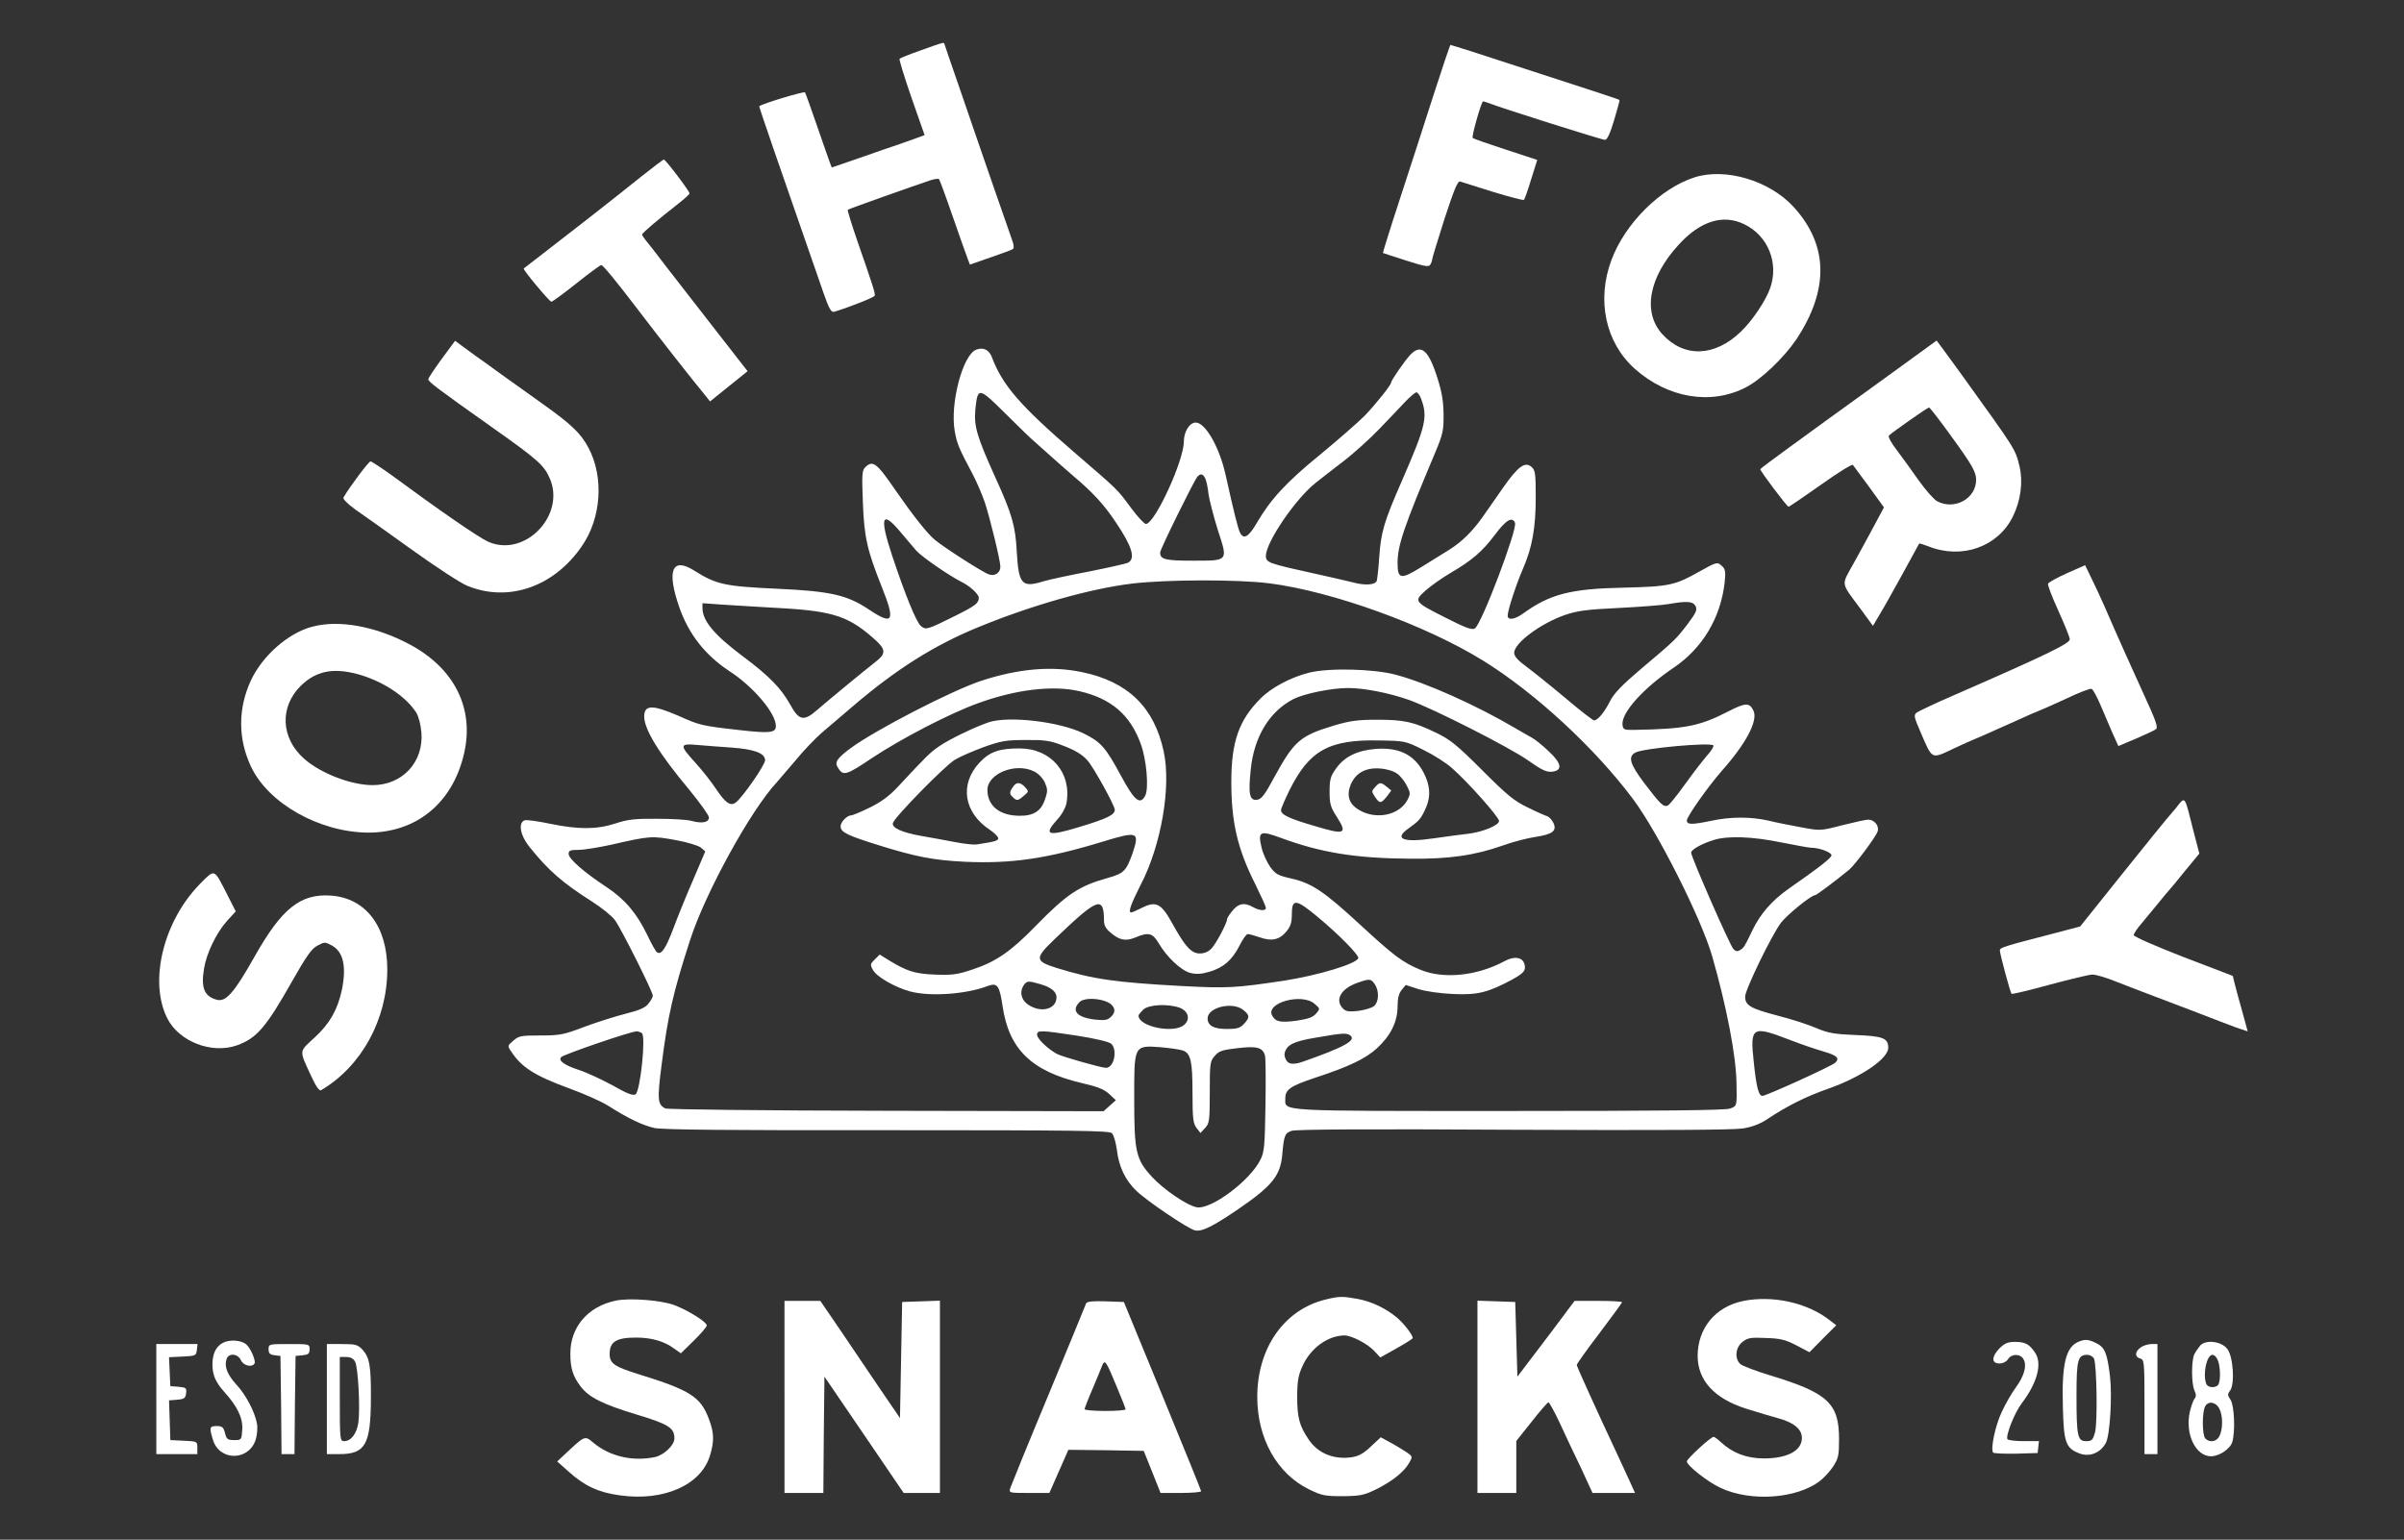 <?xml version="1.0" encoding="UTF-8"?><svg id="Layer_1" xmlns="http://www.w3.org/2000/svg" viewBox="0 0 2176.07 1394.13"><rect x="0" y="0" width="2176.07" height="1394.13" fill="#333333" stroke="none"/><defs><style>.cls-1{fill:#fff;}</style></defs><path class="cls-1" d="M833.62,45.55c-10.16,3.52-18.76,7.03-19.35,7.62s4.3,16.41,10.75,35.17l11.92,34-5.28,1.95c-2.93.98-10.55,3.71-17,6.06-6.45,2.15-23.06,7.82-36.74,12.7l-25.01,8.6-1.95-5.08c-.98-2.74-6.25-17.59-11.53-33.02-5.28-15.44-10.16-28.92-10.75-29.9-.78-1.17-37.32,9.77-41.43,12.51-.39.39,18.17,54.13,58.43,169.81,4.69,13.48,6.84,17,9.18,16.41,14.26-4.3,36.35-13.09,36.93-14.66.59-2.15-1.37-8.21-16.22-51-4.89-14.26-8.6-26.38-8.21-26.77.78-.78,58.62-21.3,75.04-26.77,3.52-1.17,7.03-1.56,7.62-.98.59.78,6.25,16.02,12.51,34.2,6.25,17.98,12.31,35.17,13.48,38.1l1.95,5.08,18.56-6.45c10.16-3.52,19.35-6.84,20.32-7.62,1.17-.78.98-3.91-.78-8.4-7.23-20.71-30.68-88.13-32.05-92.43-.98-2.74-7.82-22.86-15.44-44.94-7.62-21.89-13.87-40.25-13.87-40.45,0-1.17-3.32-.2-21.1,6.25Z"/><path class="cls-1" d="M1297.31,86.98c-8.21,25.6-21.89,68-30.48,94.18-8.6,26.18-15.24,47.87-15.05,47.87.39.2,9.77,3.32,20.91,6.84,16.41,5.28,20.52,6.06,21.89,3.91.98-1.56,1.76-3.71,1.76-4.69,0-1.17,5.08-17.59,11.14-36.74,8.79-26.77,11.92-34.59,14.26-34,1.56.59,15.05,4.69,29.7,9.38,14.85,4.49,27.36,7.82,27.94,7.23.78-.59,3.71-8.99,6.64-18.76l5.47-17.39-28.53-9.38c-15.63-5.08-29.12-9.77-29.9-10.55-1.17-.98,7.03-30.09,9.18-33.02.2-.2,2.54.39,5.08,1.37,9.38,3.91,102.59,33.41,105.52,33.41,1.95,0,4.69-5.86,8.21-17.78,2.93-9.77,5.28-18.17,4.89-18.37-.39-.39-13.29-4.69-28.92-9.77-33.8-10.94-79.92-25.99-105.13-34.2-9.97-3.13-18.56-5.86-18.95-5.86s-7.43,20.91-15.63,46.31Z"/><path class="cls-1" d="M580.96,159.47c-26.18,21.1-67.81,53.54-88.71,69.56-9.57,7.43-17.78,13.68-18.17,14.07-1.17.78,23.25,30.09,25.01,30.09.98,0,11.14-7.43,22.67-16.61s21.69-16.61,22.47-16.61c1.56,0,12.9,13.68,35.95,43.97,14.66,19.35,48.66,62.72,57.25,72.89l5.28,6.64,17-13.68,17-13.68-31.66-40.64c-17.39-22.28-36.35-46.9-42.21-54.32-5.67-7.62-13.09-17-16.02-20.71-3.13-3.71-5.67-7.43-5.67-8.01,0-1.37,14.46-13.68,33.02-28.14,5.47-4.3,9.97-8.4,9.97-9.18,0-2.15-21.89-30.87-23.25-30.68-.59,0-9.57,6.84-19.93,15.05Z"/><path class="cls-1" d="M1533.75,160.65c-30.68,9.77-62.72,41.62-75.04,74.64-13.68,36.35-5.47,74.84,20.91,98.48,29.9,26.77,69.37,33.41,101.02,16.8,13.87-7.23,34.2-26.77,45.33-43.18,29.9-45.14,29.12-85.78-2.74-120.37-21.89-23.64-61.55-35.37-89.5-26.38ZM1578.89,203.05c21.49,10.36,31.46,34.98,23.45,57.84-3.91,11.14-16.02,29.31-26.18,39.08-23.84,23.25-51.78,24.23-71.52,2.54-17.98-19.93-12.12-51.59,14.85-80.9,19.54-21.49,40.25-27.94,59.4-18.56Z"/><path class="cls-1" d="M399.82,324.98c-6.64,9.18-12.12,17.39-12.12,18.37,0,2.34,6.45,7.23,57.45,43.38,41.23,29.12,47.09,34.39,52.17,45.72,15.44,33.61-22.08,72.89-55.49,58.04-8.4-3.71-44.36-28.53-87.54-60.38-9.38-6.64-17.78-12.31-18.95-12.31-1.56,0-18.37,22.28-24.43,32.63-.78,1.37,3.32,5.47,10.75,10.94,6.84,4.69,29.9,21.1,51.39,36.54s44.16,30.29,50.22,32.63c37.13,15.05,78.16.78,103.37-35.95,17.78-25.6,20.13-62.72,6.06-89.1-7.03-13.29-15.63-21.3-41.03-39.47-12.12-8.6-29.31-20.91-38.3-27.36-8.79-6.45-19.15-13.87-22.86-16.41-3.71-2.74-9.38-6.84-12.51-9.18l-6.06-4.49-12.12,16.41Z"/><path class="cls-1" d="M1698.87,347.65c-29.51,21.3-65.46,47.29-79.53,57.64-14.26,10.36-25.99,19.15-25.99,19.54,0,1.76,24.23,34,25.6,34,.78,0,13.87-8.99,29.12-19.74,15.24-10.94,28.33-18.95,29.12-18.17.78.98,7.43,9.97,14.85,20.13l13.29,18.37-8.99,16.8c-4.89,9.18-13.29,24.62-18.76,34.39-11.14,20.13-11.72,16.02,7.23,41.62l10.55,14.46,6.25-10.55c3.52-5.67,12.7-22.28,20.71-36.74,7.82-14.46,14.66-26.77,14.85-27.16.39-.39,4.1.78,8.6,2.54,30.09,11.92,62.72.39,76.21-26.97,7.23-14.66,9.38-31.46,6.06-45.53-3.91-16.02-2.93-14.26-53.54-84.61-11.72-16.02-21.3-29.31-21.49-29.31-.2.2-24.62,17.78-54.13,39.28ZM1764.92,393.18c19.93,27.36,23.84,34,23.84,41.23,0,17-19.35,27.75-35.17,19.54-2.93-1.56-10.55-10.16-16.8-18.95-6.25-8.99-15.24-21.3-19.93-27.55-4.89-6.25-8.01-12.12-7.03-13.09,3.52-3.32,34.98-25.4,36.35-25.4.59,0,9.18,10.94,18.76,24.23Z"/><path class="cls-1" d="M883.84,316.58c-12.31,4.1-24.23,49.44-19.54,74.25,1.95,11.14,3.71,15.05,16.22,38.69,3.71,7.03,8.6,18.56,10.94,25.4,5.08,15.63,14.07,52.95,14.07,58.23s-4.69,8.79-10.16,7.03c-5.28-1.56-40.84-24.43-49.24-31.46-7.03-5.86-19.93-22.28-35.37-44.55-17.2-25.21-20.71-27.75-27.55-21.1-2.93,2.93-3.13,6.64-2.15,31.85,1.17,31.46,3.91,43.38,17,76.21,12.7,31.85,10.55,35.56-11.92,20.52-19.35-12.9-34.78-16.41-82.85-18.56-47.29-2.15-55.1-3.91-74.84-16.41-20.13-12.7-25.21-.2-13.48,33.41,8.6,24.43,23.45,43.18,45.33,57.64,21.69,14.07,42.01,38.1,42.01,49.63,0,6.25-5.47,6.84-33.02,3.71-34.59-3.91-35.76-4.3-55.1-12.9-23.45-10.16-31.07-10.16-31.07.59,0,11.72,13.68,34,41.03,66.63,9.57,11.72,17.59,22.86,17.59,24.82,0,4.49-6.25,5.67-15.63,3.13-3.71-1.17-17.78-1.95-31.26-1.95-20.13-.2-26.77.59-37.91,4.3-17,5.47-33.41,5.47-59.01.2-10.94-2.34-21.3-3.71-23.06-3.13-6.06,2.34-3.91,13.87,4.49,24.23,17.2,21.3,29.12,31.85,56.67,49.44,8.6,5.47,17.78,12.9,20.52,16.61,5.47,7.23,34.39,64.87,34.39,68.59,0,1.17-1.76,4.49-3.91,7.03-2.74,3.71-8.01,6.06-20.52,9.18-9.18,2.34-25.99,7.62-37.52,11.92-18.95,7.23-22.28,7.82-39.86,7.82s-19.54.39-24.43,4.69c-5.28,4.49-5.47,4.69-2.15,9.57,9.57,14.66,21.3,22.08,52.56,33.61,13.48,4.89,29.31,11.92,35.17,15.63,18.37,11.72,31.66,17.98,42.21,20.32,7.43,1.56,68.59,2.15,210.84,1.95,171.17,0,200.88.39,203.22,2.74,1.56,1.56,3.52,8.4,4.49,15.44,1.76,15.05,7.62,27.16,17.59,36.74,9.77,9.38,46.51,34.2,52.95,35.76,6.25,1.56,16.41-3.52,40.64-20.13,29.51-20.32,36.93-29.7,38.49-48.66,1.56-17.39,2.34-19.15,8.4-21.3,3.91-1.37,69.37-1.76,200.88-.98,132.68.59,198.92.2,207.52-1.17s15.83-4.1,22.47-8.6c18.17-12.12,35.17-20.52,55.89-27.75,29.51-10.55,53.35-26.97,53.35-36.74,0-8.79-4.89-10.55-29.9-11.53-19.15-.78-24.43-1.76-35.17-6.25-7.03-3.13-22.86-8.21-35.17-11.33-24.43-6.45-29.31-9.18-29.31-17.2,0-6.25,24.23-56.08,32.44-66.83,5.47-7.23,27.36-25.01,30.87-25.01,1.37,0,18.95-13.29,30.87-23.06,5.67-4.89,24.43-30.09,25.79-34.78,1.56-5.08-3.13-10.55-8.6-10.55-2.15,0-12.7,2.34-23.45,5.08-19.74,5.08-19.93,5.08-36.74,1.95-9.38-1.76-22.67-4.3-29.7-6.06-16.22-3.71-34.39-3.71-51.78,0-17.78,3.71-22.47,3.71-22.47-.2,0-3.52,19.15-30.68,31.66-44.94,21.89-24.62,32.83-45.33,28.72-54.32-3.52-7.62-7.23-7.62-23.06.59-25.79,13.29-39.08,15.83-84.22,16.61-10.16.2-10.75-.2-11.33-4.69-1.17-10.75,18.76-33.02,46.31-51.59,25.99-17.59,42.4-44.94,46.12-76.79.98-9.57.78-12.31-1.95-14.85-4.49-4.49-5.08-4.3-20.71,4.49-22.28,12.51-27.16,13.68-68.78,14.66-48.26.98-66.63,5.86-91.06,23.45-7.43,5.47-13.87,6.25-13.87,1.95,0-4.89,7.62-28.14,13.87-42.6,8.4-19.35,11.53-37.13,11.53-64.68,0-21.1-.39-24.43-3.71-27.36-5.86-5.28-12.12-.78-25.6,18.37-6.45,9.18-14.85,21.3-18.95,27.16-9.38,13.09-18.76,22.28-29.9,29.31-4.89,2.93-16.22,9.97-25.21,15.63-18.76,11.72-21.69,11.14-21.69-3.52,0-16.22,5.67-32.63,34.39-100.83,6.45-15.44,7.43-19.54,7.23-33.22,0-11.33-1.37-20.32-5.28-32.63-8.21-26.38-15.05-32.24-25.01-21.69-5.47,6.06-17.2,23.06-17.2,25.01,0,2.15-13.68,19.35-24.03,30.09-5.67,5.67-23.64,21.49-40.06,34.98-30.68,25.01-44.94,40.45-57.45,61.94-7.23,12.51-11.72,15.24-15.05,9.18-1.95-3.52-6.06-20.52-13.09-52.17-5.47-25.21-18.37-47.87-27.16-47.87-5.67,0-10.75,8.4-10.75,17.2,0,17.39-26.38,74.64-34.39,74.64-1.37,0-7.62-6.64-13.48-14.66-12.9-17.39-11.14-15.63-51.78-50.61-48.66-42.01-64.48-60.38-74.06-85.59-2.54-6.84-7.62-9.38-14.07-7.03ZM936.79,400.21c2.74,2.34,8.4,7.43,12.7,11.33,4.3,3.91,14.07,12.51,21.49,18.95,18.37,15.44,28.53,26.57,39.28,42.79,14.46,21.49,17.78,32.44,10.94,36.15-1.76.98-17.59,4.49-35.17,8.01-17.39,3.32-35.76,7.23-41.03,8.79-20.13,6.25-22.86,3.13-24.62-26.38-1.17-23.64-4.3-34.39-19.35-67.41-16.8-37.13-19.54-46.7-18.17-61.55,2.15-20.71,2.93-20.52,27.36,3.71,11.92,11.92,23.84,23.45,26.57,25.6ZM1286.17,360.55c6.45,17,4.69,24.62-17.2,74.84-16.22,37.13-18.95,46.31-20.52,69.37-.59,9.57-1.76,19.15-2.15,20.91-1.17,4.1-10.75,4.69-22.08,1.56-3.91-.98-21.49-5.08-39.28-8.99-36.35-8.01-39.08-8.99-39.08-14.85,0-12.51,27.16-52.17,45.14-66.24,3.71-2.93,14.66-11.53,24.62-19.15,9.97-7.62,24.82-21.1,33.22-29.9,8.4-8.79,18.95-19.74,23.25-24.43,4.49-4.69,8.99-8.4,9.97-8.4,1.17,0,2.93,2.34,4.1,5.28ZM1090.77,432.84c1.17,1.95,2.54,8.4,3.13,14.26.78,5.86,4.69,20.52,8.4,32.63,9.38,28.72,9.97,27.94-22.67,27.94-25.01,0-29.51-1.17-29.51-7.43,0-2.74,30.09-63.9,33.61-68.39,2.74-3.32,5.08-2.93,7.03.98ZM815.06,481.7c5.28,6.25,11.72,13.87,14.26,16.8,4.69,5.47,30.48,23.25,41.62,28.72,7.43,3.71,15.05,10.94,15.05,14.07,0,4.89-3.13,7.23-21.1,16.22-25.99,12.9-26.77,13.09-31.46,9.18-4.1-3.71-13.87-27.55-25.79-63.31-11.72-35.37-9.57-42.01,7.43-21.69ZM1371.37,473.49c2.15,6.06-30.29,91.84-36.35,95.55-2.54,1.56-8.21-.39-25.79-9.38-29.51-14.85-29.7-15.24-18.76-25.01,4.89-4.3,14.85-11.33,22.47-15.83,19.74-11.53,28.72-19.35,40.25-34.59,9.97-13.48,15.83-16.8,18.17-10.75ZM1149.2,528.2c57.45,7.43,141.47,37.91,193.25,69.95,47.29,29.31,101.22,79.14,135.81,125.45,22.47,30.09,61.94,108.45,71.71,142.65,12.9,45.14,21.49,89.5,21.89,114.31.39,21.1.59,20.91-6.06,23.25-4.49,1.56-64.29,2.15-199.9,2.15-212.99,0-202.44.59-202.44-11.53,0-8.01,4.69-11.14,27.55-18.76,29.9-9.77,45.33-17.2,55.49-26.57,12.31-11.33,18.56-24.03,18.56-37.71,0-7.43,1.17-11.92,3.71-15.05l3.71-4.49,11.33,3.71c7.03,2.15,19.35,3.91,31.66,4.49,22.28.98,31.46-1.37,53.74-13.29,8.4-4.69,11.14-7.23,11.14-10.55,0-8.99-8.01-11.53-18.56-5.86-24.82,13.29-54.91,16.41-75.82,7.82-16.22-6.64-24.03-12.51-54.71-40.84-32.63-30.09-43.58-37.52-62.14-41.82-12.31-2.74-14.46-3.91-19.35-10.55-2.93-4.3-6.64-12.12-7.82-17.59-3.52-14.66-1.37-15.63,17.2-8.79,36.54,13.48,67.61,18.56,117.05,18.95,35.37.39,58.62-2.93,84.61-12.12,9.18-3.32,22.28-6.64,29.12-7.62,15.44-2.34,19.54-5.47,16.22-12.7-1.37-2.74-3.91-5.47-5.67-6.06-1.95-.59-9.97-4.1-17.78-8.01-11.92-5.67-18.37-10.94-41.03-33.61-22.86-22.86-28.92-27.75-41.43-33.8-20.91-10.16-29.51-11.92-53.74-11.92-17.59,0-24.62.98-39.08,5.28-30.48,9.18-35.95,13.87-53.93,46.7-8.79,16.41-11.72,20.13-15.83,20.52-6.64.78-7.82-5.47-5.47-27.55,2.93-29.51,17-52.56,38.69-63.7,9.77-4.89,34.39-9.97,49.24-9.97s37.52,4.49,55.69,10.94c21.69,7.82,90.28,42.6,107.28,54.52,12.12,8.6,16.61,10.75,21.49,10.36,10.16-.98,9.18-7.62-2.74-18.56-5.47-5.28-12.31-10.75-15.24-12.31s-9.57-5.47-14.66-8.4c-35.76-21.1-81.29-41.43-108.84-48.66-19.93-5.28-60.58-6.25-78.16-1.76-16.41,4.1-34.2,13.48-43.97,23.45-19.54,19.54-26.38,39.08-26.38,75.43s5.47,60.58,21.89,93.01c5.08,10.36,9.38,19.74,9.38,21.1,0,2.93-5.86,2.54-11.72-.78-7.62-4.3-12.9-3.52-18.37,3.13-2.74,3.32-5.08,6.84-5.08,8.01,0,3.32-9.77,21.89-14.07,26.38-2.74,2.93-6.45,4.49-10.55,4.49-7.62,0-13.29-6.06-25.21-27.75-9.77-17.59-14.46-19.93-26.97-13.68-4.69,2.34-9.18,4.3-9.97,4.3-2.93,0-.39-7.23,8.6-25.01,18.56-35.56,27.75-88.71,20.91-120.56-8.6-40.25-32.44-63.51-74.25-72.1-27.36-5.67-57.06-3.13-90.67,7.82-26.38,8.6-95.75,44.36-118.61,61.16-12.12,8.99-14.66,12.7-11.53,17.39,4.89,8.01,7.23,7.43,31.07-8.6,26.57-17.59,69.76-40.06,95.55-49.44,34.78-12.7,68.2-16.61,92.43-10.94,28.33,6.64,45.33,21.1,54.91,46.9,5.47,14.07,7.82,41.03,4.3,47.68-4.69,8.79-9.77,4.49-22.08-18.37-13.68-25.4-18.17-30.48-33.8-38.1-21.89-10.75-68-16.02-85.98-9.97-12.9,4.49-34.98,15.05-44.36,21.49-8.4,5.67-11.72,8.99-37.52,36.74-8.01,8.6-15.24,13.87-25.6,18.95-8.01,3.91-15.44,7.03-16.8,7.03-3.71,0-9.57,6.06-9.57,9.97,0,5.28,6.06,8.21,34.2,17,33.8,10.55,50.02,13.68,78.16,15.05,41.82,1.95,74.45-2.74,125.45-18.37,31.46-9.57,33.02-8.79,26.38,10.94-5.67,15.83-7.82,17.98-22.28,22.08-25.99,7.23-36.93,14.46-65.07,43.18-22.67,23.45-36.35,32.83-57.84,39.86-13.48,4.49-18.17,5.08-33.61,4.49-18.37-.78-25.4-2.93-42.79-13.68l-7.23-4.49-4.49,4.49c-4.1,4.1-4.3,4.69-1.56,9.57,3.52,6.25,19.93,15.63,33.61,19.35,18.37,4.89,51,2.54,70.74-5.08,8.21-2.93,10.16-.2,12.9,17.98,5.67,39.47,26.18,59.4,72.1,70.15,13.68,3.13,19.74,5.47,24.43,9.77l6.06,5.67-5.67,5.08-5.47,4.89-196.77-.39c-110.6-.2-198.14-1.17-199.9-2.15-7.03-3.52-7.43-7.82-3.32-39.86,5.67-44.36,10.16-64.48,25.6-112.16,13.87-43.18,55.1-118.22,78.75-143.43.98-1.17,8.4-9.77,16.22-18.95,7.62-9.38,18.76-20.91,24.43-25.79,5.47-4.69,17.59-15.05,26.77-22.86,40.06-34.39,74.64-56.28,115.29-72.89,48.07-19.74,101.22-34.78,138.74-39.28,31.26-3.71,95.75-3.91,124.47-.2ZM1534.73,548.72c1.76,3.32.78,5.86-7.03,16.22-10.55,13.87-11.33,14.66-42.4,40.84-17.2,14.66-24.23,21.89-27.94,29.12-5.08,10.16-11.14,17.39-14.46,17.39-.98,0-12.7-8.99-25.79-20.13-13.29-11.14-29.12-23.84-35.17-28.33-8.01-5.86-11.33-9.57-11.33-12.7,0-8.79,23.84-26.57,45.72-34.2,11.53-3.91,19.74-5.08,49.05-6.45,19.35-.98,39.67-2.54,44.94-3.52,16.8-2.93,22.08-2.54,24.43,1.76ZM707.19,550.67c48.07,2.74,62.14,7.62,86.56,30.09,8.01,7.62,7.82,11.53-.78,18.17-9.77,7.62-42.79,34.78-53.35,43.97-12.12,10.55-16.41,9.57-24.43-5.08-8.21-14.66-18.76-25.6-42.79-43.58-25.4-18.95-36.35-31.85-36.54-43.38v-4.69l19.15,1.37c10.36.59,34,2.15,52.17,3.13ZM959.65,674.17c12.9,4.69,19.54,8.6,24.62,14.26,5.28,5.67,24.82,41.03,24.82,44.75,0,4.69-6.84,8.01-32.05,15.63-28.92,8.79-32.83,7.43-19.93-6.84,3.91-4.1,7.43-10.55,8.21-14.46,5.08-27.55-13.87-49.83-42.4-49.83-18.56,0-26.97,2.93-36.35,12.9-18.17,19.54-14.26,45.14,9.38,60.77,4.1,2.74,7.62,6.25,7.62,7.62,0,2.34-2.93,3.13-19.54,5.67-2.74.39-11.53-.59-19.54-2.15s-22.08-4.1-31.07-5.67c-17.2-3.13-26.18-7.23-25.21-11.53,1.17-5.08,47.48-52.37,56.28-57.45,4.89-2.93,16.8-8.01,26.38-11.53,15.24-5.47,20.32-6.25,37.52-6.25,15.83-.2,22.28.59,31.26,4.1ZM1288.52,679.05c9.18,4.49,20.91,11.92,25.99,16.61,13.87,12.12,42.4,44.16,42.4,47.68,0,3.91-14.07,9.77-27.36,11.53-5.86.59-19.74,2.54-30.87,4.1-28.72,4.3-37.71.78-23.25-9.18,8.6-6.25,10.16-7.82,13.68-14.85,5.67-10.94,6.06-20.32,1.37-31.46-8.21-18.95-22.28-26.97-44.94-25.4-17,1.37-28.53,7.03-36.15,17.78-5.08,7.03-5.86,9.97-5.86,20.91s.78,14.07,6.64,23.06c9.77,15.24,7.23,16.41-19.74,8.21-23.64-6.84-30.87-10.36-30.87-14.46,0-1.37,3.52-9.57,7.62-17.98,17.98-36.15,35.76-46.12,81.29-45.14,23.25.39,23.64.39,40.06,8.6ZM662.25,676.9c20.71,1.56,30.29,5.08,30.29,11.53,0,4.1-19.54,32.44-26.18,37.91-4.89,4.1-9.57.98-18.17-11.92-4.49-6.84-13.09-17.59-18.95-24.03-14.46-15.83-14.26-17.39,2.34-15.83,7.23.59,21.1,1.76,30.68,2.34ZM1550.95,674.95c.59.78-1.95,5.08-6.06,9.57-3.91,4.49-12.9,16.22-19.93,25.99s-13.87,18.37-15.44,18.95c-3.71,1.56-6.84-1.56-21.1-20.32-13.09-17.39-15.05-24.03-8.01-27.75,7.23-3.91,67.61-9.38,70.54-6.45ZM935.81,698.4c3.91,1.76,7.82,5.86,9.77,9.77,2.74,6.06,2.93,8.01.59,14.85-3.52,11.33-10.36,15.83-23.64,15.63-17.78-.2-28.72-8.99-28.72-23.45s25.01-25.01,42.01-16.8ZM1264.68,700.55c2.93,1.95,6.84,7.03,8.79,10.94,3.32,6.45,3.32,7.43.59,12.7-7.03,13.68-27.75,18.37-43.18,9.57-9.77-5.47-12.31-13.09-8.21-23.45,4.49-10.36,13.48-15.44,26.38-14.46,6.25.39,12.51,2.34,15.63,4.69ZM613.01,760.93c9.38,1.76,18.95,4.69,21.3,6.45l4.1,3.52-10.75,25.21c-6.06,13.87-14.07,33.61-17.98,44.16-7.23,18.95-10.94,24.43-14.85,22.08-1.17-.59-5.08-7.62-8.79-15.44-9.38-19.54-19.93-32.24-36.54-43.38-20.91-13.68-34.78-25.99-34.78-30.29,0-3.13,1.37-3.71,8.99-3.71,4.89,0,18.17-2.15,29.7-4.69,35.17-8.01,36.35-8.21,59.6-3.91ZM1611.91,762.69c12.9,2.54,25.21,4.89,27.36,4.89,7.43,0,18.56,4.1,18.56,6.84,0,2.34-10.16,10.36-39.28,30.68-14.85,10.55-25.01,22.28-32.24,37.13-7.23,15.05-7.62,15.83-11.14,17.98-2.34,1.56-3.91,1.37-6.06-.78-3.13-3.13-38.3-83.44-38.3-87.35,0-2.74,9.18-8.01,20.52-11.53,12.51-3.91,34.98-3.13,60.58,2.15ZM1192.58,830.1c19.54,16.22,37.71,34.78,36.93,37.52-1.76,5.08-35.95,15.44-67.02,20.32-44.16,6.64-51.2,7.03-92.62,4.89-60.38-3.32-80.12-6.06-113.53-16.41-19.74-6.25-19.93-8.6-1.56-26.18,38.89-37.32,44.36-39.47,44.55-16.8,0,4.49,1.56,7.43,6.06,11.14,8.01,6.84,13.48,7.82,22.28,4.3,11.92-5.08,15.63-4.1,21.1,5.08,7.43,12.7,20.13,24.62,28.53,26.97,5.67,1.37,9.77,1.17,17.39-.98,12.9-3.91,20.32-10.36,27.16-23.45,2.93-5.86,6.25-10.75,7.62-10.75,1.17,0,6.06,1.37,10.75,2.93,10.75,3.91,17.98,2.34,24.23-5.28,3.71-4.49,4.89-8.01,4.89-15.24,0-14.66,3.52-14.46,23.25,1.95ZM1244.36,891.07c4.1,5.86,3.91,15.83-.39,19.74-1.95,1.76-8.4,3.71-14.26,4.49-8.79.98-11.53.59-14.07-2.15-7.62-7.62-1.95-17.98,13.09-23.25,10.94-3.91,12.31-3.71,15.63,1.17ZM941.48,891.07c9.77,2.74,14.85,6.84,14.85,11.92,0,10.55-13.29,14.46-24.82,7.23-7.43-4.49-9.18-12.7-4.1-19.15,2.54-2.93,3.91-2.93,14.07,0ZM1006.94,910.61q3.71,4.49-.39,9.18c-3.71,3.91-5.67,4.3-14.46,3.52-17-1.76-22.86-8.01-14.85-16.02,5.08-5.08,24.82-2.93,29.7,3.32ZM1189.84,908.85c5.08,4.3,5.28,4.49,1.56,8.79-2.74,3.32-6.84,4.89-17,6.45-15.44,2.15-19.74,1.17-22.86-4.49-6.25-11.53,26.77-20.71,38.3-10.75ZM1067.52,912.37c8.21,2.93,10.36,10.75,4.1,15.83-9.57,7.82-41.03,1.37-41.03-8.6,0-.78,1.95-3.13,4.3-5.47,4.89-4.49,21.89-5.47,32.63-1.76ZM1125.16,914.32c6.25,4.89,6.25,7.03.78,12.9-3.52,3.71-6.25,4.49-15.44,4.49-11.92,0-17.39-3.13-17.39-9.57,0-9.97,22.28-15.44,32.05-7.82ZM580.96,935.42c3.91,2.54-1.37,52.56-5.67,55.49-2.34,1.37-7.62-.59-20.52-8.01-9.77-5.28-23.45-11.72-30.68-14.07-13.29-4.3-19.15-8.6-16.02-11.72,2.74-2.54,62.33-23.06,68.2-23.25,1.17,0,3.13.59,4.69,1.56ZM974.9,937.77c16.22,2.54,28.72,5.47,30.87,7.23,6.06,5.47,2.74,21.89-4.69,21.89-4.1,0-39.28-9.97-44.16-12.51-8.21-4.3-18.17-13.87-18.17-17.39,0-4.3,2.93-4.3,36.15.78ZM1619.34,941.29c10.94,4.3,25.01,8.99,31.07,10.75,12.31,3.52,15.05,6.06,10.94,10.16-2.93,2.93-62.53,30.09-66.05,30.09-3.32,0-5.47-7.62-7.82-30.68-3.52-31.85-1.56-33.22,31.85-20.32ZM1221.69,937.18c7.03,4.49-4.1,10.75-42.6,24.23q-10.75,3.71-14.07-.39c-1.76-2.15-2.74-5.67-2.15-7.62,1.95-7.43,8.21-10.55,28.33-13.87,23.64-4.1,27.16-4.3,30.48-2.34ZM1070.84,951.25c7.03,2.74,8.6,9.38,8.6,38.69,0,22.86.59,27.36,3.71,31.46l3.52,4.49,4.1-4.49c3.91-4.1,4.3-6.45,4.3-32.24s.2-28.33,4.49-33.02c3.71-4.49,6.84-5.47,20.32-7.03,17.78-2.15,23.25-.78,25.21,6.84.59,2.54.78,22.86.39,45.33-.59,35.76-.98,41.82-4.49,48.66-9.18,18.95-44.94,45.72-57.84,43.18-8.99-1.76-30.09-16.22-40.64-27.75-14.26-15.63-15.83-22.28-15.83-70.15s-.59-48.85,22.86-47.09c9.18.78,18.76,2.15,21.3,3.13Z"/><path class="cls-1" d="M917.84,711.3c-4.1,5.47-4.49,7.23-1.37,10.16,3.91,3.91,4.69,3.91,10.36-.98,4.49-3.71,4.49-3.91,1.17-7.62-4.1-4.49-7.43-4.89-10.16-1.56Z"/><path class="cls-1" d="M1244.75,712.66c-3.32,3.52-3.32,4.1-.2,8.79,4.3,6.45,5.47,6.25,10.75-.2l4.1-5.47-4.1-3.32c-5.47-4.49-6.45-4.3-10.55.2Z"/><path class="cls-1" d="M1871.02,519.02c-9.18,4.1-16.8,8.4-17.2,9.57s3.71,12.12,9.38,24.43c5.47,12.12,10.16,23.64,10.36,25.79.2,3.71-20.13,13.68-104.74,50.61-16.8,7.23-31.85,14.46-33.61,15.63-3.13,2.34-2.93,3.71,3.71,18.95,10.36,24.03,9.18,23.45,29.31,13.87,9.38-4.3,17.39-8.01,17.78-8.01s14.46-6.25,31.07-13.68c16.61-7.62,30.68-13.68,31.07-13.68s10.36-4.49,21.89-9.77c11.53-5.47,21.89-9.57,23.25-8.99,1.17.39,4.69,6.84,7.82,14.07,3.13,7.43,8.01,18.95,10.94,25.6l5.47,12.12,16.22-6.84c8.99-3.91,17-7.62,17.98-8.6,1.76-1.76-.39-8.01-11.14-31.26-7.03-15.24-26.18-57.84-35.76-80.12-3.13-7.03-8.21-18.17-11.53-24.82l-5.86-12.12-16.41,7.23Z"/><path class="cls-1" d="M282.58,567.48c-21.69,5.67-44.94,26.18-55.49,48.66-11.72,25.4-11.72,52.76,0,77.77,15.63,33.61,62.33,59.79,106.3,59.99,43.58,0,76.21-26.77,86.56-71.13,9.77-41.23-8.6-77.97-49.83-99.66-30.68-16.22-63.7-22.08-87.54-15.63ZM323.22,610.27c22.67,6.06,44.16,20.13,53.54,34.98,2.15,3.32,4.1,10.94,4.69,17.98,2.15,26.77-17.2,47.68-44.16,47.68-19.35,0-46.9-10.55-61.94-23.84-21.1-18.56-22.47-46.7-3.32-65.85,13.68-13.48,28.92-16.8,51.2-10.94Z"/><path class="cls-1" d="M1969.5,731.81c-4.3,5.08-8.21,9.77-8.79,10.36s-18.37,22.47-39.47,48.85l-38.3,47.87-25.21,6.64c-44.55,11.53-47.48,12.51-47.48,15.05,0,3.13,9.38,38.1,10.55,39.28.39.59,15.83-3.13,34.39-8.21,18.37-4.89,35.76-9.18,38.69-9.18,2.93-.2,13.29,2.93,22.86,6.84,9.77,3.91,30.87,11.92,46.9,17.98,16.22,6.06,36.74,14.07,45.92,17.59,9.18,3.52,18.56,7.03,20.91,7.62l4.1,1.37-4.69-17.2c-2.74-9.38-5.67-20.71-6.84-25.01l-1.95-8.01-44.94-17.2c-24.62-9.57-44.75-18.37-44.75-19.74s3.32-6.25,7.43-10.94c3.91-4.69,10.55-12.7,14.66-17.78s8.4-10.36,9.77-11.72,8.01-9.57,14.85-17.98l12.7-15.44-5.67-21.69c-8.01-31.85-6.84-30.48-15.63-19.35Z"/><path class="cls-1" d="M181.36,800.01c-33.41,33.8-46.9,88.52-29.9,122.13,10.55,20.91,40.06,32.44,62.92,24.43,17.98-6.45,26.38-16.22,50.02-58.04,12.9-22.67,17.59-29.51,22.86-32.24,6.45-3.52,6.84-3.52,13.09-.2,10.55,5.67,13.48,19.35,8.99,40.84-3.91,17.59-10.94,30.09-24.62,42.6-14.26,13.09-14.07,10.94-3.32,34.2,4.49,9.97,7.62,14.26,9.18,13.48,36.74-21.69,59.99-64.29,59.99-109.43,0-39.08-19.54-64.48-50.81-66.83-27.75-1.95-44.55,11.33-69.37,55.3-18.17,32.24-25.79,41.03-33.8,39.08-11.53-2.93-14.85-10.55-11.92-28.14,2.15-13.87,11.14-32.44,20.71-43.18l8.01-8.79-7.43-14.66c-12.51-24.43-11.14-24.03-24.62-10.55Z"/><path class="cls-1" d="M1199.61,1176.75c-37.32,9.18-61.55,43.97-61.55,88.13,0,37.52,17.78,69.37,46.7,83.63,11.72,5.67,14.46,6.25,30.68,6.25,15.83-.2,18.95-.78,30.29-6.25,14.66-7.43,24.82-15.44,29.7-23.64,3.32-5.86,3.32-6.06-1.95-9.77-3.13-1.95-9.57-6.06-14.66-8.79l-8.99-4.89-8.79,8.21c-6.25,6.06-10.94,8.79-17,9.77-16.41,2.54-31.07-3.32-39.47-16.02-8.4-12.31-10.36-19.93-10.36-38.49,0-14.26.98-19.54,4.69-27.75,7.43-16.61,23.25-27.94,38.3-27.94,6.45.2,20.52,7.43,26.57,13.87l5.67,6.06,14.66-8.21c8.01-4.49,14.66-8.6,14.66-9.38,0-2.93-7.82-12.9-13.87-18.17-10.16-8.6-23.25-14.85-35.76-17.2-14.07-2.54-16.8-2.54-29.51.59Z"/><path class="cls-1" d="M557.12,1177.73c-25.01,5.28-41.03,24.03-40.84,48.07,0,13.09,2.34,20.52,9.38,29.7,7.43,9.77,19.93,16.02,50.22,25.21,29.12,8.79,34.59,12.12,34.59,21.69,0,6.25-9.57,15.24-17.78,17-20.71,4.1-41.03-.78-55.89-13.29-7.23-6.25-7.62-6.06-23.45,8.79l-8.99,8.4,10.55,9.38c14.07,12.7,26.97,18.76,46.12,21.3,39.86,5.67,73.67-9.38,81.68-36.15,3.91-12.9,3.71-20.52-.98-32.83-7.43-20.13-16.8-26.18-63.51-40.64-22.08-6.84-26.38-9.77-26.38-18.37,0-11.14,6.06-14.85,24.03-14.85,13.87,0,25.4,3.32,34.39,9.97l6.06,4.3,11.72-11.53c6.45-6.25,11.72-12.51,11.72-13.68,0-3.13-16.02-13.29-29.12-18.37-11.53-4.49-40.84-6.84-53.54-4.1Z"/><path class="cls-1" d="M1578.3,1177.92c-25.4,5.08-41.62,24.62-41.62,50.02.2,22.08,15.05,38.3,43.58,47.48,9.97,3.13,23.45,7.23,30.09,8.99,13.48,3.71,20.71,9.77,20.71,17.59,0,11.53-13.09,18.56-34.39,18.56-15.63,0-28.33-4.89-38.89-14.66-2.93-2.74-5.86-4.89-6.64-4.89-2.54,0-24.23,19.93-24.23,22.28,0,3.71,19.15,18.76,30.68,24.03,27.36,12.7,68.59,9.77,89.69-6.25,3.71-2.93,9.18-8.79,12.12-13.29,4.69-7.23,5.28-9.97,5.28-24.82,0-32.44-10.36-41.82-62.53-57.64-12.9-3.91-25.01-8.6-26.77-10.16-5.47-4.89-4.49-15.24,1.95-20.13,4.69-3.71,7.23-4.1,21.1-3.52,13.09.39,17.78,1.56,27.55,6.64l11.92,6.25,12.12-12.31,12.12-12.12-6.64-5.08c-20.13-15.44-50.61-22.08-77.18-17Z"/><path class="cls-1" d="M710.12,1264.88v86.95h35.17l.39-52.56.59-52.76,35.95,52.76,35.76,52.56h32.83v-174.11l-17,.59-17.2.59-.98,52.56-.98,52.56-20.52-30.09c-11.14-16.61-27.36-40.45-35.95-53.15l-15.63-22.86h-32.44v86.95Z"/><path class="cls-1" d="M983.1,1180.27c-.39,1.37-15.83,38.49-34,82.66-18.37,43.97-33.8,82.07-34.59,84.41-1.37,4.49-1.17,4.49,17,4.49h18.37l8.6-19.54,8.6-19.54,34,.39,34.2.59,7.62,18.95,7.62,19.15h18.37c10.16,0,18.37-.78,18.37-1.56s-15.83-39.67-34.98-86.37l-34.98-85-16.61-.59c-12.12-.39-16.8.2-17.59,1.95ZM1010.65,1255.11c4.49,10.75,8.21,20.13,8.21,20.91,0,.98-8.4,1.56-18.56,1.56s-18.56-.78-18.56-1.56,3.13-8.99,7.03-17.98c3.91-9.18,7.82-18.76,8.79-21.3,2.54-6.25,3.52-4.69,13.09,18.37Z"/><path class="cls-1" d="M1337.37,1264.88v86.95h35.17v-47.09l13.87-17.39c7.62-9.77,14.46-17.59,15.24-17.59s5.47,8.6,10.36,18.95c4.89,10.55,13.48,29.12,19.35,41.03l10.16,22.08h38.49l-4.69-10.36c-2.54-5.47-7.23-15.83-10.55-22.86-17.2-36.54-37.52-81.29-37.52-82.66,0-.98,9.18-13.87,20.52-28.72,11.33-15.05,20.52-27.55,20.52-28.14s-9.77-1.17-21.49-1.17h-21.49l-9.38,12.51c-5.08,6.84-16.61,22.28-25.79,34.2l-16.61,21.89-.98-33.8-.98-33.8-17-.59-17.2-.59v87.15Z"/><path class="cls-1" d="M201.49,1216.02c-6.25,3.52-9.18,9.97-9.18,19.54s2.93,16.02,10.55,24.62c11.92,13.09,17.2,23.84,16.41,34.39-.59,9.18-.59,9.38-7.23,9.38-6.06,0-7.03-.78-8.4-6.45-1.37-5.28-2.54-6.25-7.43-6.25-6.64,0-6.84,1.17-3.52,12.31,5.86,19.74,32.83,19.54,38.89-.39,1.17-4.1,1.76-10.55.98-14.26-1.95-10.75-10.16-26.18-18.56-35.17-8.21-8.99-11.14-16.41-8.99-22.86,1.76-6.06,10.16-5.47,13.09.78,2.15,4.89,9.97,6.84,12.31,2.93,1.37-2.34-3.52-13.87-7.43-17.2-4.69-4.1-15.44-4.69-21.49-1.37Z"/><path class="cls-1" d="M1881.57,1214.85c-11.72,4.89-15.44,20.13-14.26,59.99.78,30.68,2.54,36.15,14.07,40.84,9.57,4.1,19.74.2,24.82-9.18,3.71-6.84,5.86-42.6,3.71-60.58-2.54-21.1-4.69-25.99-12.7-29.9-7.03-3.32-9.77-3.52-15.63-1.17ZM1895.45,1230.09c2.54,6.06,3.32,57.64.98,66.63-1.95,7.23-2.93,8.21-8.01,8.21-7.82,0-8.79-4.1-8.79-41.23,0-32.63,1.17-36.93,9.77-36.93,2.54,0,5.08,1.56,6.06,3.32Z"/><path class="cls-1" d="M1810.05,1220.71c-7.43,7.62-7.62,13.87-.2,13.87,3.13,0,6.25-1.56,7.82-3.91,3.13-5.08,11.33-5.08,14.07.2,3.13,5.67.59,15.05-7.03,25.4-3.71,5.08-9.38,14.85-12.7,22.08-6.06,12.7-10.36,34-7.82,36.93.78.78,10.16,1.17,20.91.98l19.35-.59.59-5.47.59-5.28h-13.68c-7.43,0-14.07-.78-14.85-1.76-1.76-3.13,6.45-24.03,12.9-32.44,14.26-18.76,18.76-36.15,12.12-45.92-5.28-7.82-8.79-9.57-17.78-9.77-6.84,0-9.57,1.17-14.26,5.67Z"/><path class="cls-1" d="M1991.58,1218.37c-1.56,1.95-4.1,5.47-5.28,7.82-2.74,5.47-2.74,26.38,0,32.63,1.76,3.71,1.76,5.67.2,7.62-1.17,1.37-3.13,6.84-4.3,11.92-4.49,20.13,5.28,40.25,19.15,40.25,7.62,0,17.59-6.84,19.35-13.09,2.74-9.97,1.76-32.63-1.56-37.91-2.93-4.3-2.93-5.28-.39-8.6,4.3-6.06,2.74-30.48-2.54-37.52-5.28-7.03-19.54-8.79-24.62-3.13ZM2007.61,1231.85c2.15,5.47,2.54,16.41.78,21.1-1.56,4.1-9.77,4.1-11.33,0-3.32-8.79.39-26.18,5.67-26.18,1.76,0,3.91,2.34,4.89,5.08ZM2008.97,1275.62c3.13,6.06,3.32,17.78.2,24.43-2.34,5.28-8.79,6.64-12.9,2.54-2.93-2.93-3.13-23.84-.2-29.12,2.74-5.28,9.77-4.1,12.9,2.15Z"/><path class="cls-1" d="M141.5,1266.83v49.83h37.13v-5.86c0-5.67-.2-5.67-12.12-6.25l-12.31-.59-.59-17.98-.59-17.98,7.43-.59c6.45-.59,7.43-1.37,8.01-5.86.59-4.69,0-5.28-6.84-5.86l-7.43-.59-.59-13.09-.59-13.09,12.31-.59c11.72-.59,12.31-.78,12.9-6.06l.59-5.28h-37.32v49.83Z"/><path class="cls-1" d="M243.11,1221.69c0,3.71,1.17,4.89,5.47,5.47l5.28.59.59,44.36.39,44.55h11.72l.39-44.55.59-44.36,6.45-.59c5.08-.59,6.25-1.37,6.25-5.47,0-4.69-.2-4.69-18.56-4.69s-18.56,0-18.56,4.69Z"/><path class="cls-1" d="M295.87,1266.83v49.83h11.33c23.45,0,28.33-8.6,28.53-49.83.2-29.9-1.17-37.71-7.62-44.75-4.3-4.49-6.06-5.08-18.56-5.08h-13.68v49.83ZM321.46,1233.02c2.74,5.28,4.69,42.6,2.93,55.1-1.56,10.16-6.64,16.8-12.9,16.8-3.71,0-3.91-1.37-3.91-38.1v-38.1h5.86c3.91,0,6.45,1.37,8.01,4.3Z"/><path class="cls-1" d="M1937.65,1220.13c-5.28,3.71-5.47,8.6-.39,9.97,3.71.98,3.91,2.74,3.91,43.77v42.79h11.72v-99.66h-5.47c-2.93,0-7.43,1.37-9.77,3.13Z"/></svg>